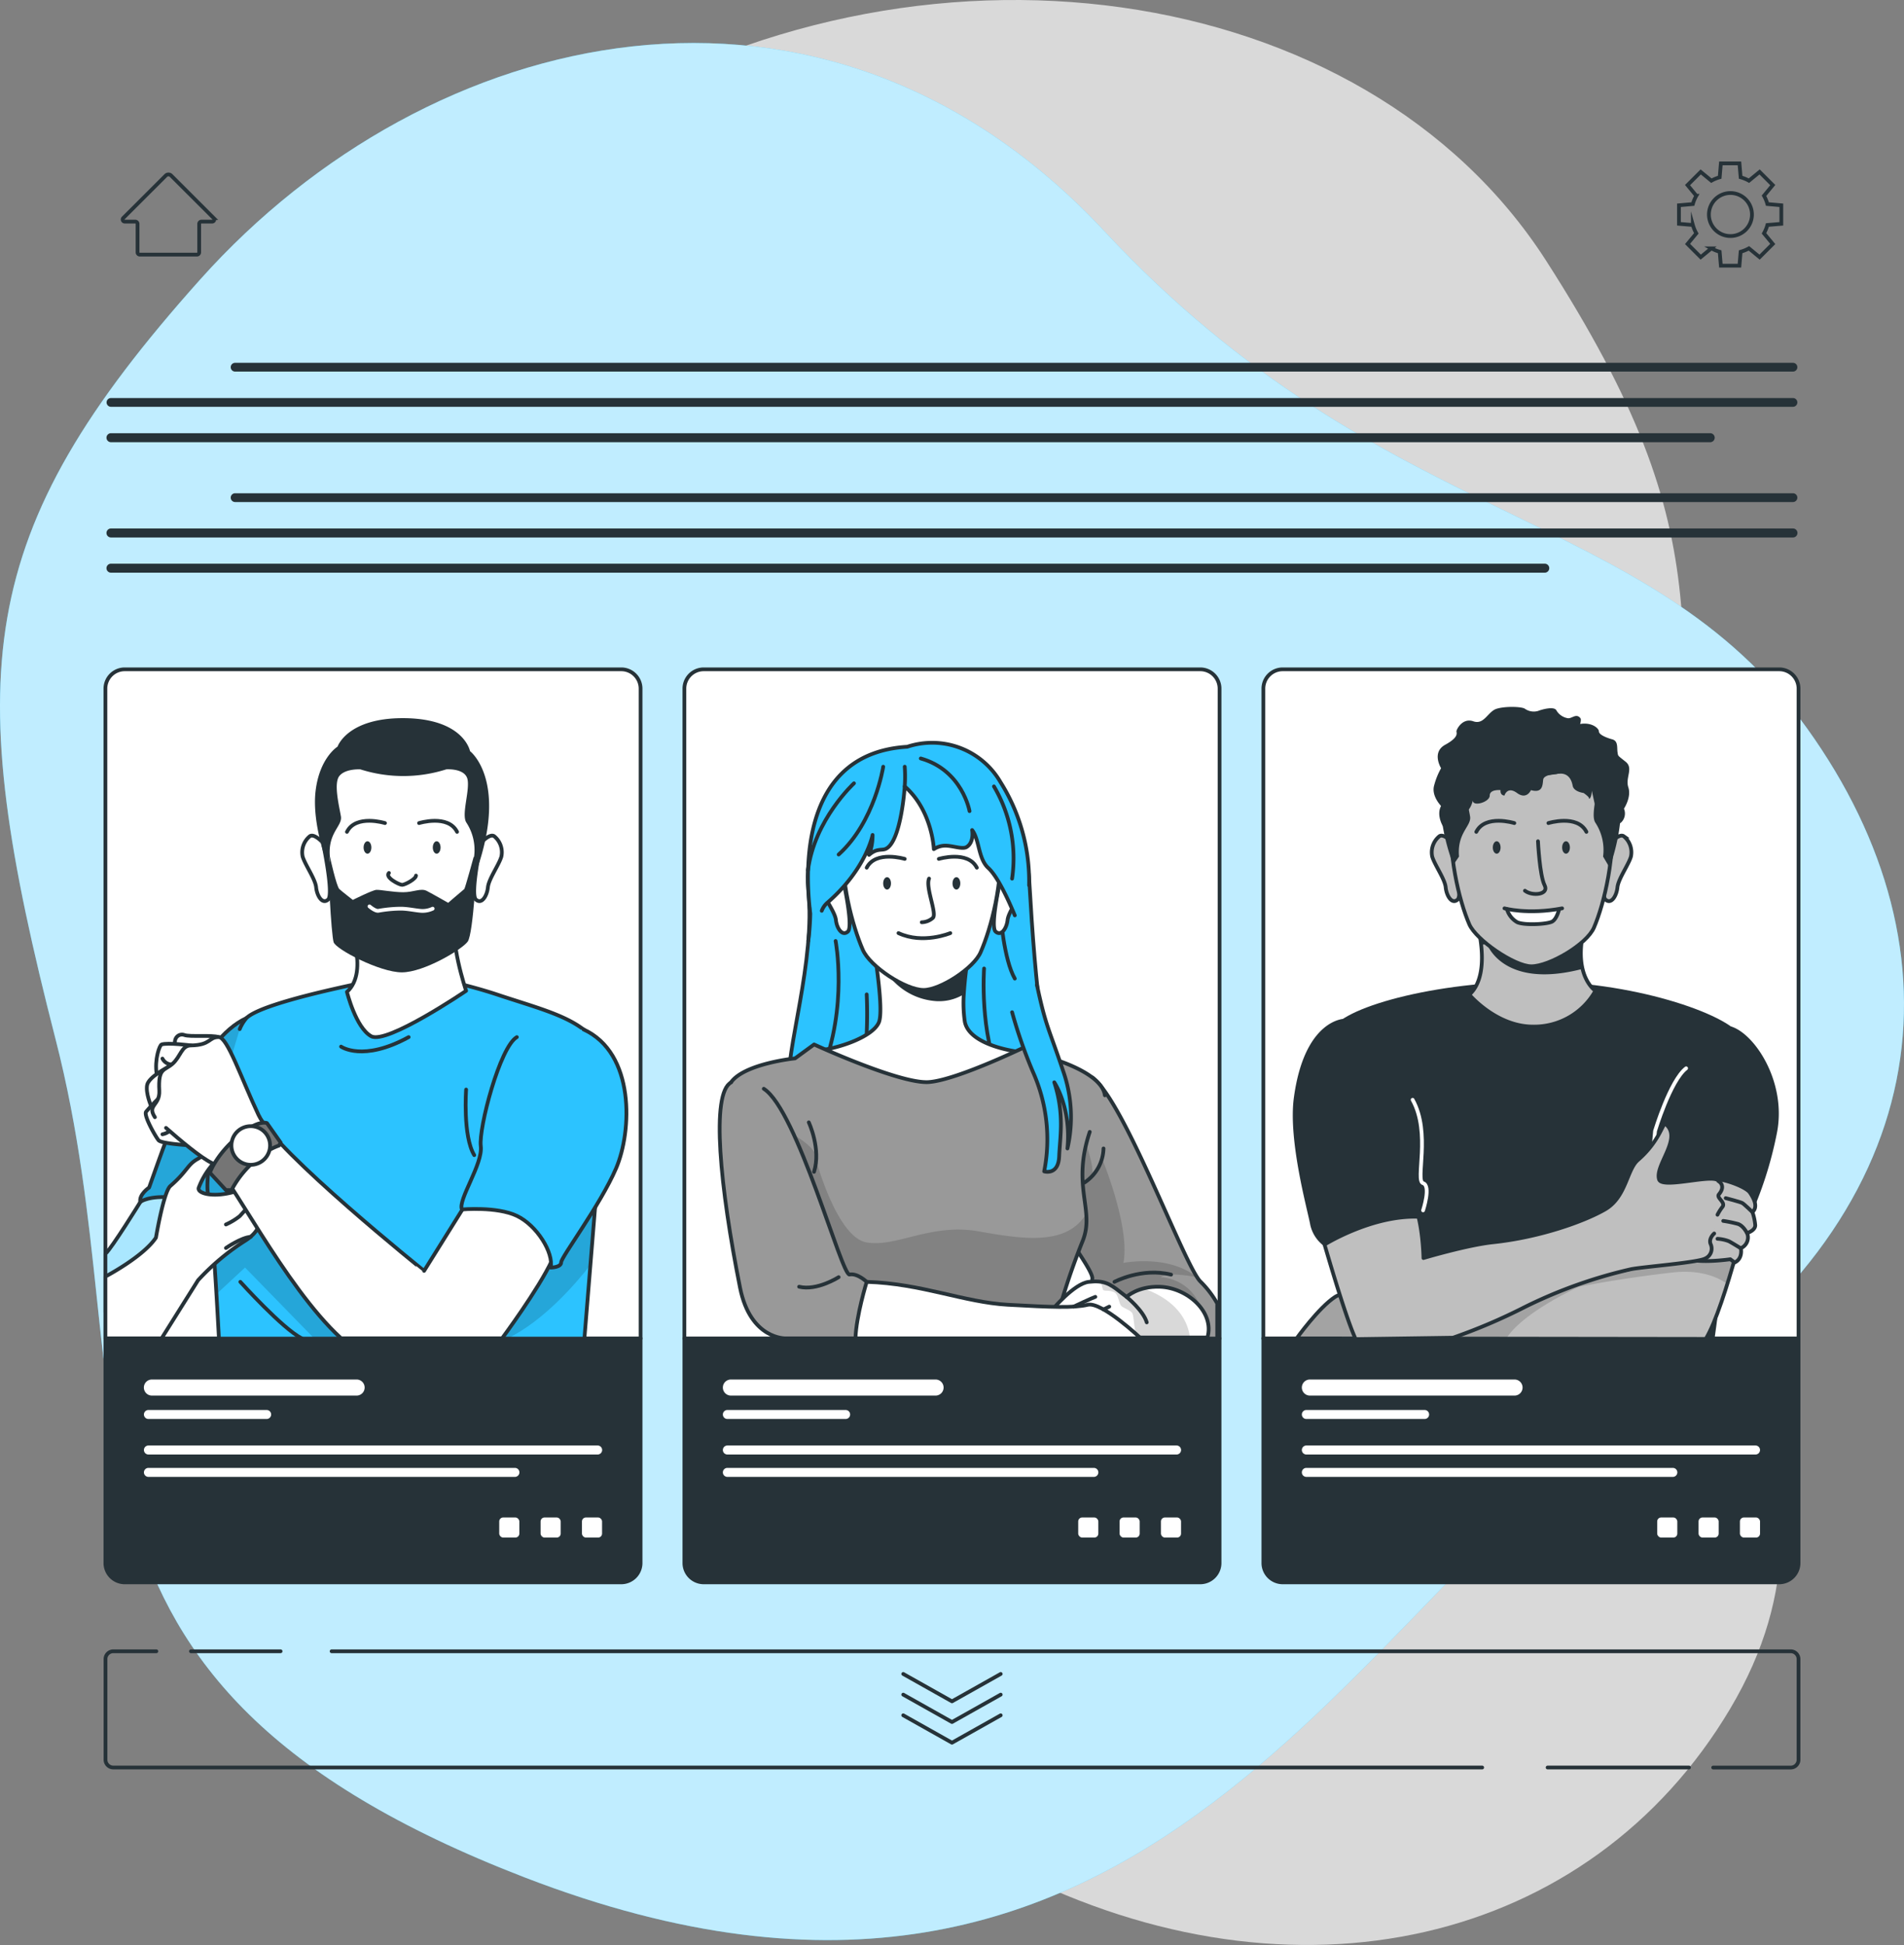 <svg xmlns="http://www.w3.org/2000/svg" xmlns:xlink="http://www.w3.org/1999/xlink" width="507.052" height="518" viewBox="0 0 507.052 518"><rect x="0" y="0" width="507.052" height="518" fill="#808080" stroke="none"/><defs><clipPath id="a"><path d="M449.877,300.976s-7.191,30.8-12.43,39.371l-108.947-.14s5.847-8.185,10.243-11.05,19.364,1.45,22.311,1.45,54.62-8.279,56.572-8.934,8.255-24.743,8.255-24.743S444.206,297.7,449.877,300.976Z" transform="translate(-328.5 -296.93)" fill="#bfbfbf" stroke="#263238" stroke-linecap="round" stroke-linejoin="round" stroke-width="1"/></clipPath><clipPath id="b"><path d="M316.349,334.717a26.322,26.322,0,0,0-4.4-5.777c-4.139-3.707-20.265-48.153-28.871-54.421l-7.741,40.319c1.964,3.508,8.068,11.553,7.741,13.3s3.368,4.35,3.368,4.35c-1.742,2.841,1.754,11.565,1.754,11.565h28.146Z" transform="translate(-275.34 -274.52)" fill="#999" stroke="#263238" stroke-linecap="round" stroke-linejoin="round" stroke-width="1"/></clipPath><clipPath id="c"><path d="M299.306,280.541c-.819-6.092-14.2-9.8-14.2-9.8L279.439,267s-19.411,9.518-27.07,10.021S221.872,267,221.872,267l-5.075,3.707s-13.377,1.345-17.026,6.338,14.032,68.2,14.032,68.2h71.329a185.532,185.532,0,0,1,8.185-25.725c3.508-8.372-2.982-14.394,1.964-29.233" transform="translate(-199.276 -267)" fill="#999" stroke="#263238" stroke-linecap="round" stroke-linejoin="round" stroke-width="1"/></clipPath><clipPath id="d"><path d="M272.78,328.605s5.847-7.074,9.8-7.519,5.5.433,8.279,2.619l1.777,1.38s2.97-2.9,8.91-2.689c7.3.257,14.593,6.759,12.629,13.506H274.09Z" transform="translate(-272.78 -320.974)" fill="#fff" stroke="#263238" stroke-linecap="round" stroke-linejoin="round" stroke-width="1"/></clipPath><clipPath id="e"><path d="M66.485,303.56s-7.554,12.231-9.285,13.786V332.91l26.333-14.7,2.806-19.2S70.729,298.637,66.485,303.56Z" transform="translate(-57.2 -299.004)" fill="#fff" stroke="#263238" stroke-linecap="round" stroke-linejoin="round" stroke-width="1"/></clipPath><clipPath id="f"><path d="M93.407,261c-12.582,5.847-20.007,28.637-25.912,45.125,0,0-2.748,1.848-2.339,3.824,0,0,2.222-1.777,8.758-1.169s13.564,17.2,13.564,17.2L104.925,306.1" transform="translate(-65.114 -261)" fill="#2cc3ff" stroke="#263238" stroke-linecap="round" stroke-linejoin="round" stroke-width="1"/></clipPath><clipPath id="g"><path d="M89.035,265.617a10.7,10.7,0,0,1,1.777-2.923C95.876,257.63,133.458,251,133.458,251a128.711,128.711,0,0,1,25.421,5.847c14.64,4.783,24.767,7.016,27.865,18s-3.1,38.588-3.1,38.588l-2.818,34.612H83.5s-1.731-33.607-2.923-38.728c-.69-2.982,1.169-16.523,3.847-28.321" transform="translate(-80.436 -251)" fill="#2cc3ff" stroke="#263238" stroke-linecap="round" stroke-linejoin="round" stroke-width="1"/></clipPath></defs><path d="M69.559,190.454s-32.6,84.192,13.213,168.969,140.18,129.562,215.707,167.858S452.434,546.926,489.7,484.2s-13.845-107.5-13.915-196.94,13.389-113.122-35.08-188.684S273.421,6.284,183.569,62.33,69.559,190.454,69.559,190.454Z" transform="translate(-28.94 -29.116)" fill="#fff" opacity="0.7"/><path d="M172.913,527.458C37.072,475.014,72.97,401.509,47.993,304.232S25.776,169.759,86.581,101.809,252.393,8.671,327.3,89.039,471.608,161.8,514.429,221.432s34.835,130.4-42.552,180.288S340.409,592.111,172.913,527.458Z" transform="translate(-33.194 -27.457)" fill="#2cc3ff"/><path d="M172.913,527.458C37.072,475.014,72.97,401.509,47.993,304.232S25.776,169.759,86.581,101.809,252.393,8.671,327.3,89.039,471.608,161.8,514.429,221.432s34.835,130.4-42.552,180.288S340.409,592.111,172.913,527.458Z" transform="translate(-33.194 -27.457)" fill="#fff" opacity="0.7"/><g transform="translate(28.095 43.516)"><path d="M501.778,111.75H86.909a1.169,1.169,0,0,0,0,2.339H501.778a1.169,1.169,0,0,0,0-2.339Z" transform="translate(-52.391 -58.639)" fill="#263238"/><path d="M506.565,119.77H58.639a1.169,1.169,0,0,0,0,2.339H506.565a1.169,1.169,0,0,0,0-2.339Z" transform="translate(-57.178 -57.281)" fill="#263238"/><path d="M484.527,127.78H58.644a1.2,1.2,0,1,0,0,2.4H484.527a1.2,1.2,0,1,0,0-2.4Z" transform="translate(-57.182 -55.924)" fill="#263238"/><path d="M501.778,141.46H86.909a1.169,1.169,0,0,0,0,2.339H501.778a1.169,1.169,0,0,0,0-2.339Z" transform="translate(-52.391 -53.608)" fill="#263238"/><path d="M506.569,149.48H58.644a1.2,1.2,0,1,0,0,2.4H506.569a1.2,1.2,0,0,0,0-2.4Z" transform="translate(-57.182 -52.25)" fill="#263238"/><path d="M440.467,157.5H58.644a1.2,1.2,0,0,0,0,2.4H440.467a1.2,1.2,0,0,0,0-2.4Z" transform="translate(-57.182 -50.892)" fill="#263238"/><path d="M85.371,80.462,74.04,69.143a1.006,1.006,0,0,0-1.427,0L61.282,80.462a.561.561,0,0,0,.4.947h2.806a.608.608,0,0,1,.608.608v7.577a.608.608,0,0,0,.608.608H80.9a.608.608,0,0,0,.608-.608V82.017a.608.608,0,0,1,.608-.608h2.818a.561.561,0,0,0,.433-.947Z" transform="translate(-56.558 -65.904)" fill="none" stroke="#263238" stroke-miterlimit="10" stroke-width="1"/><path d="M442.827,82.42V77.485l-3.707-.327a9.889,9.889,0,0,0-.912-2.21l2.339-2.841L437.039,68.6,434.2,70.937a10.521,10.521,0,0,0-2.21-.912l-.316-3.7h-4.946l-.316,3.7a10.22,10.22,0,0,0-2.21.912L421.358,68.6l-3.508,3.508,2.339,2.841a9.927,9.927,0,0,0-.924,2.21l-3.7.327V82.42l3.7.316a10.021,10.021,0,0,0,.924,2.222l-2.339,2.83,3.508,3.508,2.841-2.339a10.219,10.219,0,0,0,2.21.912l.316,3.7h4.946l.316-3.7a10.523,10.523,0,0,0,2.21-.912l2.841,2.339,3.508-3.508-2.339-2.83a9.985,9.985,0,0,0,.912-2.222Zm-13.564,3.262a5.73,5.73,0,1,1,4.059-1.674,5.741,5.741,0,0,1-4.059,1.674Z" transform="translate(3.461 -66.33)" fill="none" stroke="#263238" stroke-miterlimit="10" stroke-width="1"/><path d="M238.9,410.37l12.98,7.3,12.98-7.3" transform="translate(-26.455 -8.072)" fill="none" stroke="#263238" stroke-linecap="round" stroke-linejoin="round" stroke-width="1"/><path d="M238.9,415.08l12.98,7.3,12.98-7.3" transform="translate(-26.455 -7.274)" fill="none" stroke="#263238" stroke-linecap="round" stroke-linejoin="round" stroke-width="1"/><path d="M238.9,419.79l12.98,7.3,12.98-7.3" transform="translate(-26.455 -6.477)" fill="none" stroke="#263238" stroke-linecap="round" stroke-linejoin="round" stroke-width="1"/><path d="M423.842,436.162H59.3a2.081,2.081,0,0,1-2.081-2.07V407.3A2.081,2.081,0,0,1,59.3,405.21h11.46" transform="translate(-57.22 -8.946)" fill="none" stroke="#263238" stroke-linecap="round" stroke-linejoin="round" stroke-width="1"/><line x1="37.653" transform="translate(384.045 427.217)" fill="none" stroke="#263238" stroke-linecap="round" stroke-linejoin="round" stroke-width="1"/><path d="M108.72,405.21H497.267a2.081,2.081,0,0,1,2.1,2.093v26.8a2.081,2.081,0,0,1-2.081,2.07H476.64" transform="translate(-48.499 -8.946)" fill="none" stroke="#263238" stroke-linecap="round" stroke-linejoin="round" stroke-width="1"/><line x2="23.878" transform="translate(22.755 396.264)" fill="none" stroke="#263238" stroke-linecap="round" stroke-linejoin="round" stroke-width="1"/></g><g transform="translate(336.448 178.259)"><path d="M320.92,333.94H463.439v59.835a5.145,5.145,0,0,1-5.145,5.145H326.065a5.145,5.145,0,0,1-5.145-5.145Z" transform="translate(-320.92 -155.757)" fill="#263238" stroke="#263238" stroke-linecap="round" stroke-linejoin="round" stroke-width="1"/><path d="M326.065,181.56H458.294a5.145,5.145,0,0,1,5.145,5.145V359.767H320.92V186.752a5.145,5.145,0,0,1,5.145-5.192Z" transform="translate(-320.92 -181.56)" fill="#fff" stroke="#263238" stroke-linecap="round" stroke-linejoin="round" stroke-width="1"/><path d="M336.355,266.344c.573-5.765,24.556-13.389,53.252-13.693,26.731-.281,52.421,8.665,55.894,14.558s-7.016,80.684-7.016,80.684H342.926S334.612,283.884,336.355,266.344Z" transform="translate(-318.347 -169.523)" fill="#263238"/><path d="M401.415,257.51a18.709,18.709,0,0,1-16.64,9.53c-9.811,0-16.955-8.5-16.955-8.5,3.45-3.1,3.66-8.828,3.146-13.33a39.933,39.933,0,0,0-1.286-6.548h29.327c-1.789,5.847-1.719,10.08-1.029,13C399.006,255.966,401.415,257.51,401.415,257.51Z" transform="translate(-312.978 -171.891)" fill="#bfbfbf" stroke="#263238" stroke-miterlimit="10" stroke-width="1"/><path d="M449.877,300.976s-7.191,30.8-12.43,39.371l-108.947-.14s5.847-8.185,10.243-11.05,19.364,1.45,22.311,1.45,54.62-8.279,56.572-8.934,8.255-24.743,8.255-24.743S444.206,297.7,449.877,300.976Z" transform="translate(-319.636 -162.024)" fill="#bfbfbf"/><g transform="translate(8.864 134.906)" clip-path="url(#a)"><path d="M449.877,300.949s-3.075,13.19-6.689,24.72c-2.935-2.058-7.612-3.835-14.745-3.017-14.8,1.707-24.755,3.789-24.755,3.789s-14.827,6.63-19.388,13.81l-55.8-.07s5.847-8.185,10.243-11.05,19.364,1.45,22.311,1.45,54.62-8.279,56.572-8.934,7.729-22.744,8.185-24.556a144.59,144.59,0,0,1,19.072,2.175h0A19.457,19.457,0,0,1,449.877,300.949Z" transform="translate(-328.5 -296.903)" opacity="0.15"/></g><path d="M449.877,300.976s-7.191,30.8-12.43,39.371l-108.947-.14s5.847-8.185,10.243-11.05,19.364,1.45,22.311,1.45,54.62-8.279,56.572-8.934,8.255-24.743,8.255-24.743S444.206,297.7,449.877,300.976Z" transform="translate(-319.636 -162.024)" fill="none" stroke="#263238" stroke-linecap="round" stroke-linejoin="round" stroke-width="1"/><path d="M418.609,274.042c-4.233,3.274-8.279,16.7-8.279,16.7l-1.45,16.1s20.042,2.619,26.439,11.693c0,0,.573-2.841,0-4.139a102.6,102.6,0,0,0,7.484-23.223c2.608-13.365-5.847-26.3-12.22-28.263" transform="translate(-306.025 -167.785)" fill="#263238"/><path d="M418.609,272.43c-4.233,3.274-8.279,16.7-8.279,16.7l-1.45,16.1" transform="translate(-306.025 -166.173)" fill="#263238" stroke="#fff" stroke-linecap="round" stroke-linejoin="round" stroke-width="1"/><path d="M424.562,297.662c2.222-.187,8.431,1.988,9.53,3.625s2.175,3.8.655,5.168a14.338,14.338,0,0,1,.748,3.508c0,1.427-2.163,2.07-2.163,2.07a3.122,3.122,0,0,1-1.672,4.034s.631,2.725-1.637,3.812l-1.169-.865s-7.4,1.087-11,0" transform="translate(-304.506 -161.902)" fill="#bfbfbf" stroke="#263238" stroke-linecap="round" stroke-linejoin="round" stroke-width="1"/><path d="M439.763,309.288a13.062,13.062,0,0,1,1.38-2.163c.772-1.239-1.754-2.339-.994-3.274,2.011-2.4-.129-3.508-.129-3.508-.865-2.175-14.921,2.175-15.8-.433-1.263-3.8,6.361-11.027,1.707-14.8-.678-.561-1.485,4.537-7.367,9.624-3.005,2.6-3.1,9.9-8.793,13.167s-17.435,7.414-29.783,8.723c-6.864.725-18.522,4.2-18.522,4.2s-.129-9.355-2.537-14.663-19.388-8.3-19.388-8.3l-6.279,12.863s6.9,24.708,10.15,31.689l25.912-.374a151.686,151.686,0,0,0,19.165-8.185,126.992,126.992,0,0,1,28.333-10.08c3.508-.655,17.715-1.742,19.68-2.83a2.877,2.877,0,0,0,1.415-3.894c-.55-1.462.97-2.76.97-2.76" transform="translate(-318.83 -164.033)" fill="#bfbfbf" stroke="#263238" stroke-linecap="round" stroke-linejoin="round" stroke-width="1"/><path d="M433.331,305.718s-2.187-2.116-2.689-2.409S426.21,302,426.21,302" transform="translate(-303.09 -161.165)" fill="none" stroke="#263238" stroke-linecap="round" stroke-linejoin="round" stroke-width="1"/><path d="M432.011,310.476s-.982-2.035-2.479-2.491a34.884,34.884,0,0,0-3.882-.8" transform="translate(-303.185 -160.286)" fill="none" stroke="#263238" stroke-linecap="round" stroke-linejoin="round" stroke-width="1"/><path d="M430.561,313.8s-2.222-1.38-3.169-1.883a10.01,10.01,0,0,0-3.052-.655" transform="translate(-303.407 -159.597)" fill="none" stroke="#263238" stroke-linecap="round" stroke-linejoin="round" stroke-width="1"/><path d="M341.3,261.16s-10.524.105-13.377,20.884c-1.614,11.471,3.7,30.286,4.35,33.993a9.507,9.507,0,0,0,3.882,5.777s12.629-7.94,25.047-7.425c0,0,2.187-6.6,0-7.25s2.187-13.33-2.783-22.217" transform="translate(-319.785 -168.081)" fill="#263238"/><path d="M357.693,309.056s2.175-6.583,0-7.238,2.175-13.33-2.783-22.217" transform="translate(-315.164 -164.958)" fill="#263238" stroke="#fff" stroke-linecap="round" stroke-linejoin="round" stroke-width="1"/><path d="M397.708,251.663c-21.188,5.554-25.4-6.548-25.4-6.548l-1.614.094a39.933,39.933,0,0,0-1.286-6.548h29.327C396.995,244.53,396.995,248.74,397.708,251.663Z" transform="translate(-312.709 -171.891)" fill="#263238"/><path d="M400.264,221.335s2.339-2.573,3.508-1.731a5.519,5.519,0,0,1,1.906,5.414c-.643,2.187-3.379,5.975-3.59,8.185s-1.637,4.677-3.192,3.262S400.264,221.335,400.264,221.335Z" transform="translate(-307.793 -175.146)" fill="#bfbfbf" stroke="#263238" stroke-miterlimit="10" stroke-width="1"/><path d="M364.8,221.335s-2.339-2.573-3.508-1.731a5.519,5.519,0,0,0-1.906,5.414c.632,2.187,3.379,5.975,3.59,8.185s1.637,4.677,3.192,3.262S364.8,221.335,364.8,221.335Z" transform="translate(-314.426 -175.146)" fill="#bfbfbf" stroke="#263238" stroke-miterlimit="10" stroke-width="1"/><path d="M384.554,195.69c29.713,0,22.65,39.559,17.178,52.258-1.918,4.467-11.869,10.314-16.675,10.314-4.479,0-14.71-7.016-16.523-11.179C363,234.313,356.244,195.69,384.554,195.69Z" transform="translate(-313.692 -179.167)" fill="#bfbfbf" stroke="#263238" stroke-miterlimit="10" stroke-width="1"/><path d="M385.83,216.668s7.729-2.4,10.126,2.339" transform="translate(-309.928 -175.718)" fill="none" stroke="#263238" stroke-linecap="round" stroke-linejoin="round" stroke-width="1"/><path d="M391.03,222.38c0,.912-.468,1.649-1.041,1.649s-1.029-.737-1.029-1.649.456-1.66,1.029-1.66S391.03,221.468,391.03,222.38Z" transform="translate(-309.398 -174.929)" fill="#263238"/><path d="M379.536,216.668s-7.729-2.4-10.126,2.339" transform="translate(-312.709 -175.718)" fill="none" stroke="#263238" stroke-linecap="round" stroke-linejoin="round" stroke-width="1"/><path d="M373.17,222.38c0,.912.468,1.649,1.041,1.649s1.029-.737,1.029-1.649-.456-1.66-1.029-1.66S373.17,221.468,373.17,222.38Z" transform="translate(-312.072 -174.929)" fill="#263238"/><path d="M397.189,206.311a37.7,37.7,0,0,1-22.9,0s-4.011-.234-5.589,1.777,0,8.185.421,10.77-3.508,4.291-2.947,10.688l-1.508,2.21s-4.2-10.29-3.146-19.154,6.654-12.313,6.654-12.313,2.549-7.647,17.54-7.589c16.113.058,17.739,8.782,17.739,8.782s10.922,7.285,2.841,31.022l-1.754-2.958a13.283,13.283,0,0,0-2.035-9c-1.4-2.046.842-8.185.316-11.389S397.189,206.311,397.189,206.311Z" transform="translate(-314.073 -179.674)" fill="#263238"/><path d="M383.963,220.72s.444,9.144,1.754,11.693-3.262,3.005-5.227,1.485" transform="translate(-310.833 -174.929)" fill="none" stroke="#263238" stroke-linecap="round" stroke-linejoin="round" stroke-width="1"/><path d="M376.39,236.17a5.847,5.847,0,0,0,2.76,3.508c2.035.877,8.185.515,9.355-.222s1.742-3.1,1.742-3.1" transform="translate(-311.527 -172.313)" fill="#fff" stroke="#263238" stroke-linecap="round" stroke-linejoin="round" stroke-width="1"/><path d="M375.83,236s6.151,1.742,15.353,0" transform="translate(-311.622 -172.341)" fill="none" stroke="#263238" stroke-linecap="round" stroke-linejoin="round" stroke-width="1"/><path d="M392.375,208s-3.344.07-3.508,1.52-.14,3.637-3.262,2.76c0,0-1.1,2.666-3.707.76s-3.344.69-3.344.69-1.169,0-1.041-1.45c0,0-2.877-.3-2.877,1.45s-4.514,3.064-4.514,1.31c0,0-.76,4.069-3.648,3.2s-4.28,3.707-4.28,3.707-1.848-2.982-.514-5.449c0,0-2.6-2.619-1.871-5.379a19.4,19.4,0,0,1,1.871-4.677s-2.619-4.21,1.1-6.244,2.993-3.122,2.993-3.59,1.59-3.672,4.5-2.654,3.847-2.619,6.209-3.344,6.724-.573,7.519,0a4.116,4.116,0,0,0,3.508.585c1.1-.433,4.327-1.31,4.888-.14a4.35,4.35,0,0,0,2.947,2.058c1.111.257,2.28-1.427,3.438,0S392.375,208,392.375,208Z" transform="translate(-314.356 -180.11)" fill="#263238"/><path d="M387.64,207.354c3.146-.655,4.058,1.52,4.35,3.122s2.9,1.918,2.9,1.918,1.462.982,1.462,1.427.725-.292.725-2.035c0,0,.655,2.9.982,4.5a3.134,3.134,0,0,0,4.49,2.035c2.268-1.017,2.046,2.187,2.046,2.187a3.3,3.3,0,0,0,1.052-3.929s2.035-3.052,1.169-5.671,1.45-5.087-.725-6.829-2-1.45-2.163-2.608.2-2.912-1.368-3.344-3.59-1.24-3.59-2.14-2.467-3.087-6.677-1.5S387.64,207.354,387.64,207.354Z" transform="translate(-309.622 -179.466)" fill="#263238"/><path d="M386.323,343.31h-54.5a2.14,2.14,0,1,0,0,4.28h54.5a2.14,2.14,0,0,0,0-4.28Z" transform="translate(-319.436 -154.17)" fill="#fff"/><path d="M450.495,358.34H330.884a1.2,1.2,0,0,0,0,2.4H450.495a1.2,1.2,0,0,0,0-2.4Z" transform="translate(-319.436 -151.625)" fill="#fff"/><path d="M428.476,363.44H330.884a1.2,1.2,0,0,0,0,2.4h97.593a1.2,1.2,0,0,0,0-2.4Z" transform="translate(-319.436 -150.761)" fill="#fff"/><path d="M362.374,350.25h-31.49a1.2,1.2,0,0,0,0,2.4h31.49a1.2,1.2,0,0,0,0-2.4Z" transform="translate(-319.436 -152.995)" fill="#fff"/><rect width="5.356" height="5.356" rx="1.06" transform="translate(126.908 225.881)" fill="#fff"/><rect width="5.356" height="5.356" rx="1.06" transform="translate(115.893 225.881)" fill="#fff"/><rect width="5.356" height="5.356" rx="1.06" transform="translate(104.878 225.881)" fill="#fff"/></g><g transform="translate(182.26 178.259)"><path d="M189.06,333.94H331.579v59.835a5.145,5.145,0,0,1-5.145,5.145H194.205a5.145,5.145,0,0,1-5.145-5.145V333.94Z" transform="translate(-189.06 -155.757)" fill="#263238" stroke="#263238" stroke-linecap="round" stroke-linejoin="round" stroke-width="1"/><path d="M254.463,343.31h-54.5a2.14,2.14,0,1,0,0,4.28h54.5a2.14,2.14,0,0,0,0-4.28Z" transform="translate(-187.576 -154.17)" fill="#fff"/><path d="M318.647,358.34H199.024a1.2,1.2,0,0,0,0,2.4H318.647a1.2,1.2,0,0,0,0-2.4Z" transform="translate(-187.576 -151.625)" fill="#fff"/><path d="M296.616,363.44H199.024a1.2,1.2,0,0,0,0,2.4h97.593a1.2,1.2,0,0,0,0-2.4Z" transform="translate(-187.576 -150.761)" fill="#fff"/><path d="M230.514,350.25h-31.49a1.2,1.2,0,0,0,0,2.4h31.49a1.2,1.2,0,0,0,0-2.4Z" transform="translate(-187.576 -152.995)" fill="#fff"/><rect width="5.356" height="5.356" rx="1.06" transform="translate(126.908 225.881)" fill="#fff"/><rect width="5.356" height="5.356" rx="1.06" transform="translate(115.893 225.881)" fill="#fff"/><rect width="5.356" height="5.356" rx="1.06" transform="translate(104.878 225.881)" fill="#fff"/><path d="M194.205,181.56H326.434a5.145,5.145,0,0,1,5.145,5.145V359.767H189.06V186.752a5.145,5.145,0,0,1,5.145-5.192Z" transform="translate(-189.06 -181.56)" fill="#fff" stroke="#263238" stroke-linecap="round" stroke-linejoin="round" stroke-width="1"/><path d="M276.834,233.134c.994,16.92,1.754,26.462,3.508,40.541s.877,29.339-20.919,35.431-45.756-9.577-46.633-19.61,7.25-33.981,5.262-53.053,15.4-33.455,29.374-32.578S276.191,221.862,276.834,233.134Z" transform="translate(-185.053 -177.789)" fill="#2cc3ff" stroke="#263238" stroke-linecap="round" stroke-linejoin="round" stroke-width="1"/><path d="M257.327,249.7s-1.263,17.4,4.385,29.035" transform="translate(-177.52 -170.021)" fill="none" stroke="#263238" stroke-linecap="round" stroke-linejoin="round" stroke-width="1"/><path d="M224.035,243.43s3.356,17.423-3.7,34.928" transform="translate(-183.763 -171.083)" fill="none" stroke="#263238" stroke-linecap="round" stroke-linejoin="round" stroke-width="1"/><path d="M230.819,255.6a114.244,114.244,0,0,1-1.649,25.129" transform="translate(-182.268 -169.022)" fill="none" stroke="#263238" stroke-linecap="round" stroke-linejoin="round" stroke-width="1"/><path d="M261.06,237.41s.865,11.986,3.8,17.061" transform="translate(-176.868 -172.103)" fill="none" stroke="#263238" stroke-linecap="round" stroke-linejoin="round" stroke-width="1"/><path d="M316.349,334.717a26.322,26.322,0,0,0-4.4-5.777c-4.139-3.707-20.265-48.153-28.871-54.421l-7.741,40.319c1.964,3.508,8.068,11.553,7.741,13.3s3.368,4.35,3.368,4.35c-1.742,2.841,1.754,11.565,1.754,11.565h28.146Z" transform="translate(-174.45 -165.819)" fill="#999"/><g transform="translate(100.89 108.701)" clip-path="url(#b)"><path d="M313.121,341.413H288.2s-3.508-8.723-1.754-11.565c0,0-3.683-2.608-3.368-4.35s-5.8-9.811-7.741-13.249l3.847-20.042,2.233-2.4s2.058,5.2,1.672,8.372a8.876,8.876,0,0,0,2.573-4.677s7.566,18.218,5.706,27.818c0,0,11.81-2.421,19.61,3.812,0,0-7.928-1.614-9.659,0C301.323,325.112,313.671,325.346,313.121,341.413Z" transform="translate(-275.34 -271.931)" opacity="0.15"/></g><path d="M316.349,334.717a26.322,26.322,0,0,0-4.4-5.777c-4.139-3.707-20.265-48.153-28.871-54.421l-7.741,40.319c1.964,3.508,8.068,11.553,7.741,13.3s3.368,4.35,3.368,4.35c-1.742,2.841,1.754,11.565,1.754,11.565h28.146Z" transform="translate(-174.45 -165.819)" fill="none" stroke="#263238" stroke-linecap="round" stroke-linejoin="round" stroke-width="1"/><path d="M273.327,273.182s-17.236,9.811-25.059,9.811-29.678-10.021-29.678-10.021c6.9-.655,15.611-3.906,17.236-7.6.854-1.929.292-8.127-.409-13.623-.655-5.063-1.45-9.518-1.45-9.518l25.983,3.508a105.8,105.8,0,0,0-1.485,12.044,34.144,34.144,0,0,0,.269,7.343C260,271.7,273.327,273.182,273.327,273.182Z" transform="translate(-184.059 -171.286)" fill="#fff" stroke="#263238" stroke-linecap="round" stroke-linejoin="round" stroke-width="1"/><path d="M299.306,280.541c-.819-6.092-14.2-9.8-14.2-9.8L279.439,267s-19.411,9.518-27.07,10.021S221.872,267,221.872,267l-5.075,3.707s-13.377,1.345-17.026,6.338,14.032,68.2,14.032,68.2h71.329a185.532,185.532,0,0,1,8.185-25.725c3.508-8.372-2.982-14.394,1.964-29.233" transform="translate(-187.33 -167.092)" fill="#999"/><g transform="translate(11.946 99.908)" clip-path="url(#c)"><path d="M292.418,316.048a185.532,185.532,0,0,0-8.185,25.725H212.9s-4.525-16.207-8.513-32.858L215.7,287.68s6.5,3.508,5.847,6.63c0,0,5.519,20.51,13.424,21.913s17.142-5.215,29.865-2.947c12.231,2.187,23.387,3.742,28.555-4.56a15.2,15.2,0,0,1-.971,7.332Z" transform="translate(-198.41 -263.498)" opacity="0.15"/></g><path d="M299.306,280.541c-.819-6.092-14.2-9.8-14.2-9.8L279.439,267s-19.411,9.518-27.07,10.021S221.872,267,221.872,267l-5.075,3.707s-13.377,1.345-17.026,6.338,14.032,68.2,14.032,68.2h71.329a185.532,185.532,0,0,1,8.185-25.725c3.508-8.372-2.982-14.394,1.964-29.233" transform="translate(-187.33 -167.092)" fill="none" stroke="#263238" stroke-linecap="round" stroke-linejoin="round" stroke-width="1"/><path d="M263.69,260.715a129.049,129.049,0,0,0,5.613,16.032,44.026,44.026,0,0,1,2.935,26.357s3.777,1.169,3.987-4,1.462-11.2-1.3-19.727c0,0,4.572,6.712,3.508,17.622a37.243,37.243,0,0,0-1.169-20.7c-3.871-11.541-4.6-11.764-6.958-22.872" transform="translate(-176.422 -169.39)" fill="#2cc3ff" stroke="#263238" stroke-linecap="round" stroke-linejoin="round" stroke-width="1"/><path d="M272.78,328.605s5.847-7.074,9.8-7.519,5.5.433,8.279,2.619l1.777,1.38s2.97-2.9,8.91-2.689c7.3.257,14.593,6.759,12.629,13.506H274.09Z" transform="translate(-174.883 -157.952)" fill="#fff"/><g transform="translate(97.897 163.022)" clip-path="url(#d)"><path d="M307.709,335.9H293.677c-.982-2.444-.8-5.847-1.368-6.572s-1.731-1.041-2.654-1.649-.865-3.169-2.035-3.789-2.432-.339-2.888-.573-.269-2.035-1.392-2.339c2.245.152,3.66,1.041,5.753,2.689l1.777,1.38a10.523,10.523,0,0,1,4.479-2.222C305.37,326.406,307.37,332.7,307.709,335.9Z" transform="translate(-270.992 -320.973)" opacity="0.15"/></g><path d="M272.78,328.605s5.847-7.074,9.8-7.519,5.5.433,8.279,2.619l1.777,1.38s2.97-2.9,8.91-2.689c7.3.257,14.593,6.759,12.629,13.506H274.09Z" transform="translate(-174.883 -157.952)" fill="none" stroke="#263238" stroke-linecap="round" stroke-linejoin="round" stroke-width="1"/><path d="M233.2,321.07c14.64.444,25.889,5.449,37.594,6.1s17.54.877,21.282,0,14.114,8.945,14.114,8.945H230.179l-15.049-4.806,8.279-9.156Z" transform="translate(-184.645 -157.936)" fill="#fff" stroke="#263238" stroke-linecap="round" stroke-linejoin="round" stroke-width="1"/><path d="M208.841,277.339c8.945,5.671,20.744,49.907,22.837,49.475s4.572,1.953,4.572,1.953-2.795,8.992-2.993,15.049H214.722s-9.437.362-12.2-13.482c-5.309-26.637-7.858-51.907-2.339-54.713" transform="translate(-187.699 -165.632)" fill="#999" stroke="#263238" stroke-linecap="round" stroke-linejoin="round" stroke-width="1"/><path d="M289.76,324.49s4.467,3.625,5.379,6.794" transform="translate(-172.008 -157.357)" fill="none" stroke="#263238" stroke-linecap="round" stroke-linejoin="round" stroke-width="1"/><path d="M277.71,327.086s5.122-2.409,5.777-2.6" transform="translate(-174.048 -157.357)" fill="none" stroke="#263238" stroke-linecap="round" stroke-linejoin="round" stroke-width="1"/><line y1="0.76" x2="1.532" transform="translate(111.613 169.729)" fill="none" stroke="#263238" stroke-linecap="round" stroke-linejoin="round" stroke-width="1"/><path d="M257.763,245.761a105.8,105.8,0,0,0-1.485,12.044,12.617,12.617,0,0,1-7.975,1.8,17.283,17.283,0,0,1-13.482-8.957l-1.59,1.1c-.655-5.063-1.45-9.518-1.45-9.518Z" transform="translate(-181.826 -171.286)" fill="#263238"/><path d="M225.919,229.389s-2.339-2.421-3.508-1.625a5.016,5.016,0,0,0-1.894,5.087c.631,2.046,3.379,5.625,3.59,7.694s1.625,4.443,3.181,3.064S225.919,229.389,225.919,229.389Z" transform="translate(-183.753 -173.763)" fill="#fff" stroke="#263238" stroke-linecap="round" stroke-linejoin="round" stroke-width="1"/><path d="M261.374,229.389s2.339-2.421,3.508-1.625a5.016,5.016,0,0,1,1.894,5.087c-.631,2.046-3.379,5.625-3.59,7.694s-1.625,4.443-3.181,3.064S261.374,229.389,261.374,229.389Z" transform="translate(-177.123 -173.763)" fill="#fff" stroke="#263238" stroke-linecap="round" stroke-linejoin="round" stroke-width="1"/><path d="M246.65,203.86c-29.7,0-21.668,35.91-16.2,48.609,1.918,4.467,11.389,10.711,16.2,10.711,4.479,0,13.424-5.847,15.2-10.08C267.417,240.343,274.971,203.86,246.65,203.86Z" transform="translate(-182.944 -177.784)" fill="#fff" stroke="#263238" stroke-linecap="round" stroke-linejoin="round" stroke-width="1"/><path d="M240.706,224.825s-7.741-2.339-10.126,2.339" transform="translate(-182.029 -174.333)" fill="none" stroke="#263238" stroke-linecap="round" stroke-linejoin="round" stroke-width="1"/><ellipse cx="1.041" cy="1.649" rx="1.041" ry="1.649" transform="translate(52.936 55.356)" fill="#263238"/><path d="M247,224.825s7.741-2.339,10.126,2.339" transform="translate(-179.248 -174.333)" fill="none" stroke="#263238" stroke-linecap="round" stroke-linejoin="round" stroke-width="1"/><ellipse cx="1.041" cy="1.649" rx="1.041" ry="1.649" transform="translate(71.4 55.356)" fill="#263238"/><path d="M245.061,229.22c-1.017,2.339,2.175,9.3,1.017,10.466a4.677,4.677,0,0,1-2.958,1.169" transform="translate(-179.906 -173.489)" fill="#fff" stroke="#263238" stroke-linecap="round" stroke-linejoin="round" stroke-width="1"/><path d="M251.618,241.64s-7.262,3.052-13.8,0" transform="translate(-180.803 -171.386)" fill="#fff" stroke="#263238" stroke-linecap="round" stroke-linejoin="round" stroke-width="1"/><path d="M242.97,209.921s-.935,14.745-5.063,16.628c-1.076.491-2.339-.222-4.443,1.6a14.592,14.592,0,0,0,.947-5.309s-1.567,9.156-11.927,17.949c-2.76,2.339-4.806,2-4.981,0-1.169-13.693,0-39.874,26.135-41.476a21.048,21.048,0,0,1,24.848,9.437,49.112,49.112,0,0,1,7.6,25.725,38.172,38.172,0,0,1-1.462,4.479s.55,6.689-.491,10.045c0,0-4.9-13.67-8.922-17.365-2.689-2.467-2.339-7.542-4.291-10.091,0,0,.62,3.2-1.45,4.514-1.111.7-3.66-.3-5.683-.351a5.578,5.578,0,0,0-3.064.924S250.314,216.306,242.97,209.921Z" transform="translate(-184.293 -178.735)" fill="#2cc3ff"/><path d="M220.34,241.346a5.449,5.449,0,0,1,1.614-2.245c10.232-8.934,11.927-17.949,11.927-17.949a14.593,14.593,0,0,1-.947,5.309c2.1-1.824,3.368-1.111,4.443-1.6,4.128-1.883,5.063-16.628,5.063-16.628,7.343,6.385,7.753,16.7,7.753,16.7a5.577,5.577,0,0,1,3.064-.924c2.023,0,4.572,1.052,5.683.351,2.07-1.31,1.45-4.514,1.45-4.514,1.964,2.549,1.6,7.624,4.291,10.091,2.479,2.269,5.274,8.314,7.074,12.641" transform="translate(-183.763 -177.044)" fill="none" stroke="#263238" stroke-linecap="round" stroke-linejoin="round" stroke-width="1"/><path d="M217.28,251.075a64.158,64.158,0,0,0,.538-7.285c-1.532-12.383-2.339-42.751,25.819-44.435a21.048,21.048,0,0,1,24.848,9.437,49.357,49.357,0,0,1,7.6,27.433" transform="translate(-184.293 -178.728)" fill="none" stroke="#263238" stroke-linecap="round" stroke-linejoin="round" stroke-width="1"/><path d="M255.881,215.892s-1.894-10.9-12.991-14.032" transform="translate(-179.944 -178.122)" fill="none" stroke="#263238" stroke-linecap="round" stroke-linejoin="round" stroke-width="1"/><path d="M259.56,208.23a37.723,37.723,0,0,1,4.829,24.556" transform="translate(-177.122 -177.044)" fill="none" stroke="#263238" stroke-linecap="round" stroke-linejoin="round" stroke-width="1"/><path d="M236.059,203.74s-2.233,14.71-11.869,23.387" transform="translate(-183.111 -177.804)" fill="none" stroke="#263238" stroke-linecap="round" stroke-linejoin="round" stroke-width="1"/><path d="M229.453,207.52s-10.524,9.67-12.243,23.141" transform="translate(-184.293 -177.164)" fill="none" stroke="#263238" stroke-linecap="round" stroke-linejoin="round" stroke-width="1"/><path d="M239.24,208.99a36.806,36.806,0,0,0,0-5.25" transform="translate(-180.563 -177.804)" fill="none" stroke="#263238" stroke-linecap="round" stroke-linejoin="round" stroke-width="1"/><path d="M217.39,284.74s3.321,7.086,1.4,13.178" transform="translate(-184.263 -164.088)" fill="none" stroke="#263238" stroke-linecap="round" stroke-linejoin="round" stroke-width="1"/><path d="M285.243,290.69a11.191,11.191,0,0,1-5.063,9.074" transform="translate(-173.63 -163.08)" fill="none" stroke="#263238" stroke-linecap="round" stroke-linejoin="round" stroke-width="1"/><path d="M287,321.428s7.18-3.871,15.084-1.929" transform="translate(-172.475 -158.294)" fill="none" stroke="#263238" stroke-linecap="round" stroke-linejoin="round" stroke-width="1"/><path d="M225.714,320s-5.753,3.707-10.524,2.549" transform="translate(-184.635 -158.117)" fill="none" stroke="#263238" stroke-linecap="round" stroke-linejoin="round" stroke-width="1"/></g><g transform="translate(28.071 178.259)"><path d="M57.2,333.94H199.719v59.835a5.145,5.145,0,0,1-5.145,5.145H62.345a5.145,5.145,0,0,1-5.145-5.145V333.94Z" transform="translate(-57.2 -155.757)" fill="#263238" stroke="#263238" stroke-linecap="round" stroke-linejoin="round" stroke-width="1"/><path d="M62.345,181.56H194.574a5.145,5.145,0,0,1,5.145,5.145V359.767H57.2V186.752a5.145,5.145,0,0,1,5.145-5.192Z" transform="translate(-57.2 -181.56)" fill="#fff" stroke="#263238" stroke-linecap="round" stroke-linejoin="round" stroke-width="1"/><path d="M66.485,303.56s-7.554,12.231-9.285,13.786V332.91l26.333-14.7,2.806-19.2S70.729,298.637,66.485,303.56Z" transform="translate(-57.2 -161.673)" fill="#fff"/><g transform="translate(0 137.332)" clip-path="url(#e)"><path d="M66.485,303.56s-7.554,12.231-9.285,13.786V332.91l26.333-14.7,2.806-19.2S70.729,298.637,66.485,303.56Z" transform="translate(-57.2 -299.004)" fill="#2cc3ff" opacity="0.4"/></g><path d="M66.485,303.56s-7.554,12.231-9.285,13.786V332.91l26.333-14.7,2.806-19.2S70.729,298.637,66.485,303.56Z" transform="translate(-57.2 -161.673)" fill="none" stroke="#263238" stroke-linecap="round" stroke-linejoin="round" stroke-width="1"/><path d="M93.407,261c-12.582,5.847-20.007,28.637-25.912,45.125,0,0-2.748,1.848-2.339,3.824,0,0,2.222-1.777,8.758-1.169s13.564,17.2,13.564,17.2L104.925,306.1" transform="translate(-55.86 -168.108)" fill="#2cc3ff"/><g transform="translate(9.255 92.892)" clip-path="url(#f)"><path d="M93.407,261c-12.582,5.847-20.007,28.637-25.912,45.125,0,0-2.748,1.848-2.339,3.824,0,0,2.222-1.777,8.758-1.169s13.564,17.2,13.564,17.2L104.925,306.1" transform="translate(-65.114 -261)" opacity="0.15"/></g><path d="M93.407,261c-12.582,5.847-20.007,28.637-25.912,45.125,0,0-2.748,1.848-2.339,3.824,0,0,2.222-1.777,8.758-1.169s13.564,17.2,13.564,17.2L104.925,306.1" transform="translate(-55.86 -168.108)" fill="none" stroke="#263238" stroke-linecap="round" stroke-linejoin="round" stroke-width="1"/><path d="M89.035,265.617a10.7,10.7,0,0,1,1.777-2.923C95.876,257.63,133.458,251,133.458,251a128.711,128.711,0,0,1,25.421,5.847c14.64,4.783,24.767,7.016,27.865,18s-3.1,38.588-3.1,38.588l-2.818,34.612H83.5s-1.731-33.607-2.923-38.728c-.69-2.982,1.169-16.523,3.847-28.321" transform="translate(-53.265 -169.801)" fill="#2cc3ff"/><g transform="translate(27.171 81.199)" clip-path="url(#g)"><path d="M186.155,294.271c-1.169,7.6-2.5,13.7-2.5,13.7l-1.169,15c-4.315,5.5-12.605,14.956-22.054,19.61H108.851L90.457,323.727l-7.647,7.1c-.62-10.22-1.544-23.854-2.269-26.965-.55-2.339.515-11.448,2.339-20.99l45.663,54.07,33.092-21.4,18.511-27.047Z" transform="translate(-80.443 -245.603)" opacity="0.15"/></g><path d="M89.035,265.617a10.7,10.7,0,0,1,1.777-2.923C95.876,257.63,133.458,251,133.458,251a128.711,128.711,0,0,1,25.421,5.847c14.64,4.783,24.767,7.016,27.865,18s-3.1,38.588-3.1,38.588l-2.818,34.612H83.5s-1.731-33.607-2.923-38.728c-.69-2.982,1.169-16.523,3.847-28.321" transform="translate(-53.265 -169.801)" fill="none" stroke="#263238" stroke-linecap="round" stroke-linejoin="round" stroke-width="1"/><path d="M112.21,238.67s6.244,13.494,0,19.13c0,0,2.339,9.553,6.466,11.81s25.269-12.1,25.269-12.1-4.818-14.336-2.409-18.838Z" transform="translate(-47.885 -171.889)" fill="#fff" stroke="#263238" stroke-linecap="round" stroke-linejoin="round" stroke-width="1"/><path d="M143.014,221.335s2.339-2.573,3.508-1.731a5.5,5.5,0,0,1,1.906,5.414c-.631,2.187-3.379,5.975-3.59,8.185s-1.637,4.677-3.192,3.262S143.014,221.335,143.014,221.335Z" transform="translate(-42.977 -175.146)" fill="#fff" stroke="#263238" stroke-linecap="round" stroke-linejoin="round" stroke-width="1"/><path d="M107.551,221.335s-2.339-2.573-3.508-1.731a5.519,5.519,0,0,0-1.906,5.414c.643,2.187,3.379,5.975,3.59,8.185s1.637,4.677,3.192,3.262S107.551,221.335,107.551,221.335Z" transform="translate(-49.611 -175.146)" fill="#fff" stroke="#263238" stroke-linecap="round" stroke-linejoin="round" stroke-width="1"/><path d="M127.284,195.69c29.713,0,21.668,35.91,16.207,48.609-1.918,4.467-11.389,10.711-16.207,10.711-4.467,0-13.412-5.847-15.2-10.068C106.529,232.173,98.975,195.69,127.284,195.69Z" transform="translate(-48.798 -179.167)" fill="#fff" stroke="#263238" stroke-linecap="round" stroke-linejoin="round" stroke-width="1"/><path d="M128.63,216.668s7.741-2.4,10.126,2.339" transform="translate(-45.104 -175.718)" fill="none" stroke="#263238" stroke-linecap="round" stroke-linejoin="round" stroke-width="1"/><path d="M133.83,222.38c0,.912-.468,1.649-1.041,1.649s-1.029-.737-1.029-1.649.456-1.66,1.029-1.66S133.83,221.468,133.83,222.38Z" transform="translate(-44.574 -174.929)" fill="#263238"/><path d="M122.336,216.668s-7.729-2.4-10.126,2.339" transform="translate(-47.885 -175.718)" fill="none" stroke="#263238" stroke-linecap="round" stroke-linejoin="round" stroke-width="1"/><path d="M116,222.38c0,.912.468,1.649,1.041,1.649s1.029-.737,1.029-1.649-.456-1.66-1.029-1.66S116,221.468,116,222.38Z" transform="translate(-47.243 -174.929)" fill="#263238"/><path d="M121.8,227.94c-1.169,1.169,2.76,3.169,3.508,3.169s3.7-1.555,3.7-2.467" transform="translate(-46.297 -173.706)" fill="#fff" stroke="#263238" stroke-linecap="round" stroke-linejoin="round" stroke-width="1"/><path d="M108.357,224.21s1.754,7.951,2.526,8.653,3.59,2.888,3.59,2.888,5.2-2.608,6.256-2.678,4.432.631,7.18.631,4.677-1.169,6.256-.351,5.695,3.169,5.695,3.169,4.081-3.508,4.291-3.66,2.526-8.653,2.526-8.653l.854.725s-.924,19.809-2.467,21.925-11.693,8.185-17.54,8.185-17.54-6.127-18.16-8.022S107.585,225.7,108.357,224.21Z" transform="translate(-48.581 -174.338)" fill="#263238"/><path d="M117.34,235.55s1.579,1.368,2.421,1.169a35.507,35.507,0,0,1,5.847-.561c1.988,0,4.069.514,5.66.6a6.338,6.338,0,0,0,2.9-.6" transform="translate(-47.016 -172.418)" fill="none" stroke="#fff" stroke-linecap="round" stroke-linejoin="round" stroke-width="1"/><path d="M139.905,206.315a37.7,37.7,0,0,1-22.9,0s-4-.234-5.589,1.777,0,8.185.421,10.77-3.508,4.291-2.947,10.688l-.526,2.421s-4.327-10.992-3.274-19.879,5.847-11.822,5.847-11.822,2.549-7.647,17.54-7.589c16.113.058,17.739,8.782,17.739,8.782s10.021,7.566,1.941,31.3l-.854-3.239a13.284,13.284,0,0,0-2.035-9c-1.4-2.046.842-8.185.316-11.389S139.905,206.315,139.905,206.315Z" transform="translate(-49.118 -179.677)" fill="#263238"/><path d="M70.659,314.952s2.035-12.173,3.824-13.74c4.677-4.058,4.5-5.741,7.437-7.3a7.975,7.975,0,0,0,3.929-6.256s5.04,1.286-.854,8.723a20.521,20.521,0,0,0-2.935,5.25c-.55,1.462,3.438,2.654,8.852,1.286,6.806-1.707,11.693,7.8,3.508,12.863a63.144,63.144,0,0,0-12.547,10.524l-9.705,15.47H57.2V325.313S67.291,320.039,70.659,314.952Z" transform="translate(-57.2 -163.594)" fill="#fff" stroke="#263238" stroke-linecap="round" stroke-linejoin="round" stroke-width="1"/><path d="M84.65,313.792s4.023-2.806,6.618-2.982" transform="translate(-52.552 -159.673)" fill="#fff" stroke="#263238" stroke-linecap="round" stroke-linejoin="round" stroke-width="1"/><path d="M84.65,308.967a17.132,17.132,0,0,0,3.66-2.21c.912-.959,4.023-4.467,4.023-4.467" transform="translate(-52.552 -161.116)" fill="#fff" stroke="#263238" stroke-linecap="round" stroke-linejoin="round" stroke-width="1"/><path d="M84.69,265.417c-1.953-.62-7.659,0-9.133-.55s-3.321.854-2.187,3.508,9.156,2.748,9.156,2.748Z" transform="translate(-54.521 -167.473)" fill="#fff" stroke="#263238" stroke-linecap="round" stroke-linejoin="round" stroke-width="1"/><path d="M78.024,267.284s-6.174-.8-7.811-.257c-.561.164-1.941,4.093-1.31,7.9s7.2,4.163,7.2,4.163Z" transform="translate(-55.245 -167.119)" fill="#fff" stroke="#263238" stroke-linecap="round" stroke-linejoin="round" stroke-width="1"/><path d="M70.19,270.22a2.912,2.912,0,0,0,3.11,1.544" transform="translate(-55 -166.547)" fill="none" stroke="#263238" stroke-linecap="round" stroke-linejoin="round" stroke-width="1"/><path d="M72.207,272.19s-5.075,2.561-5.5,4.736,1.064,5.578,1.064,5.578l6.127-.362Z" transform="translate(-55.602 -166.213)" fill="#fff" stroke="#263238" stroke-linecap="round" stroke-linejoin="round" stroke-width="1"/><path d="M69.819,279.28a48.137,48.137,0,0,0-3.344,3.566c-.713.994,2.6,6.77,3.344,7.612s7.308,1.263,7.308,1.263S73.163,281.069,69.819,279.28Z" transform="translate(-55.646 -165.013)" fill="#fff" stroke="#263238" stroke-linecap="round" stroke-linejoin="round" stroke-width="1"/><path d="M70.19,287.944s3.286-.538,2.771-3.344" transform="translate(-55 -164.112)" fill="none" stroke="#263238" stroke-linecap="round" stroke-linejoin="round" stroke-width="1"/><path d="M71.532,289.5c3.508,3.087,9.249,7.963,12.325,9.413,4.023,1.906,19.084,32.741,34.3,46.621h42.891s9.694-13.061,13.249-20.7,9.5-28.707,9.5-28.707l-16.371-4.841-16.09,18.557-11.074,17.739S100.835,295.922,96.193,286.1,87.9,265.32,85.564,265.32c-2.725,0-2.023,2.128-7.4,2.222-2.514,0-2.725,3.005-4.911,4.911s-3.835.982-3.508,7.121c.21,4.081-3.356,3.777-1.169,7.086" transform="translate(-55.395 -167.376)" fill="#fff" stroke="#263238" stroke-linecap="round" stroke-linejoin="round" stroke-width="1"/><path d="M153.037,265.63c-4.5,2.573-10.2,24.24-9.6,29.023s-6.151,14.348-5.028,16.874c0,0,9.285-.842,14.628,1.7s9.846,9.846,9,13.775c0,0,2.806,0,2.806-1.4s10.407-15.2,14.628-25.035,5.133-30.672-8.7-37" transform="translate(-43.47 -167.675)" fill="#2cc3ff" stroke="#263238" stroke-linecap="round" stroke-linejoin="round" stroke-width="1"/><path d="M81,298.151s1.766-5.344,8.723-10.688c4.49-3.45,6.466-2.537,6.466-2.537l3.66,5.2-.444.783a16.277,16.277,0,0,0-5.741,3.508,26.1,26.1,0,0,0-6.9,8.349h-1.5Z" transform="translate(-53.17 -164.075)" fill="#757575" stroke="#263238" stroke-linecap="round" stroke-linejoin="round" stroke-width="1"/><path d="M96.19,290.743a5.145,5.145,0,1,1-5.133-5.133A5.145,5.145,0,0,1,96.19,290.743Z" transform="translate(-52.34 -163.941)" fill="#fff" stroke="#263238" stroke-linecap="round" stroke-linejoin="round" stroke-width="1"/><path d="M139.368,277.27s-.912,12.395,2.163,17.47" transform="translate(-43.307 -165.353)" fill="none" stroke="#263238" stroke-linecap="round" stroke-linejoin="round" stroke-width="1"/><path d="M110.87,267.856s5.777,4.163,18-2.526" transform="translate(-48.112 -167.375)" fill="none" stroke="#263238" stroke-linecap="round" stroke-linejoin="round" stroke-width="1"/><path d="M87.93,321.07S99.2,333.594,104.3,336.119" transform="translate(-51.996 -157.936)" fill="none" stroke="#263238" stroke-linecap="round" stroke-linejoin="round" stroke-width="1"/><path d="M122.614,343.31H68.1a2.14,2.14,0,1,0,0,4.28h54.514a2.14,2.14,0,1,0,0-4.28Z" transform="translate(-55.716 -154.17)" fill="#fff"/><path d="M186.785,358.34H67.174a1.2,1.2,0,0,0,0,2.4H186.8a1.2,1.2,0,1,0,0-2.4Z" transform="translate(-55.714 -151.625)" fill="#fff"/><path d="M164.755,363.44H67.174a1.2,1.2,0,0,0,0,2.4h97.593a1.2,1.2,0,0,0,0-2.4Z" transform="translate(-55.714 -150.761)" fill="#fff"/><path d="M98.652,350.25H67.174a1.2,1.2,0,0,0,0,2.4H98.652a1.2,1.2,0,1,0,0-2.4Z" transform="translate(-55.714 -152.995)" fill="#fff"/><rect width="5.356" height="5.356" rx="1.06" transform="translate(126.908 225.881)" fill="#fff"/><rect width="5.356" height="5.356" rx="1.06" transform="translate(115.893 225.881)" fill="#fff"/><rect width="5.356" height="5.356" rx="1.06" transform="translate(104.878 225.881)" fill="#fff"/></g></svg>